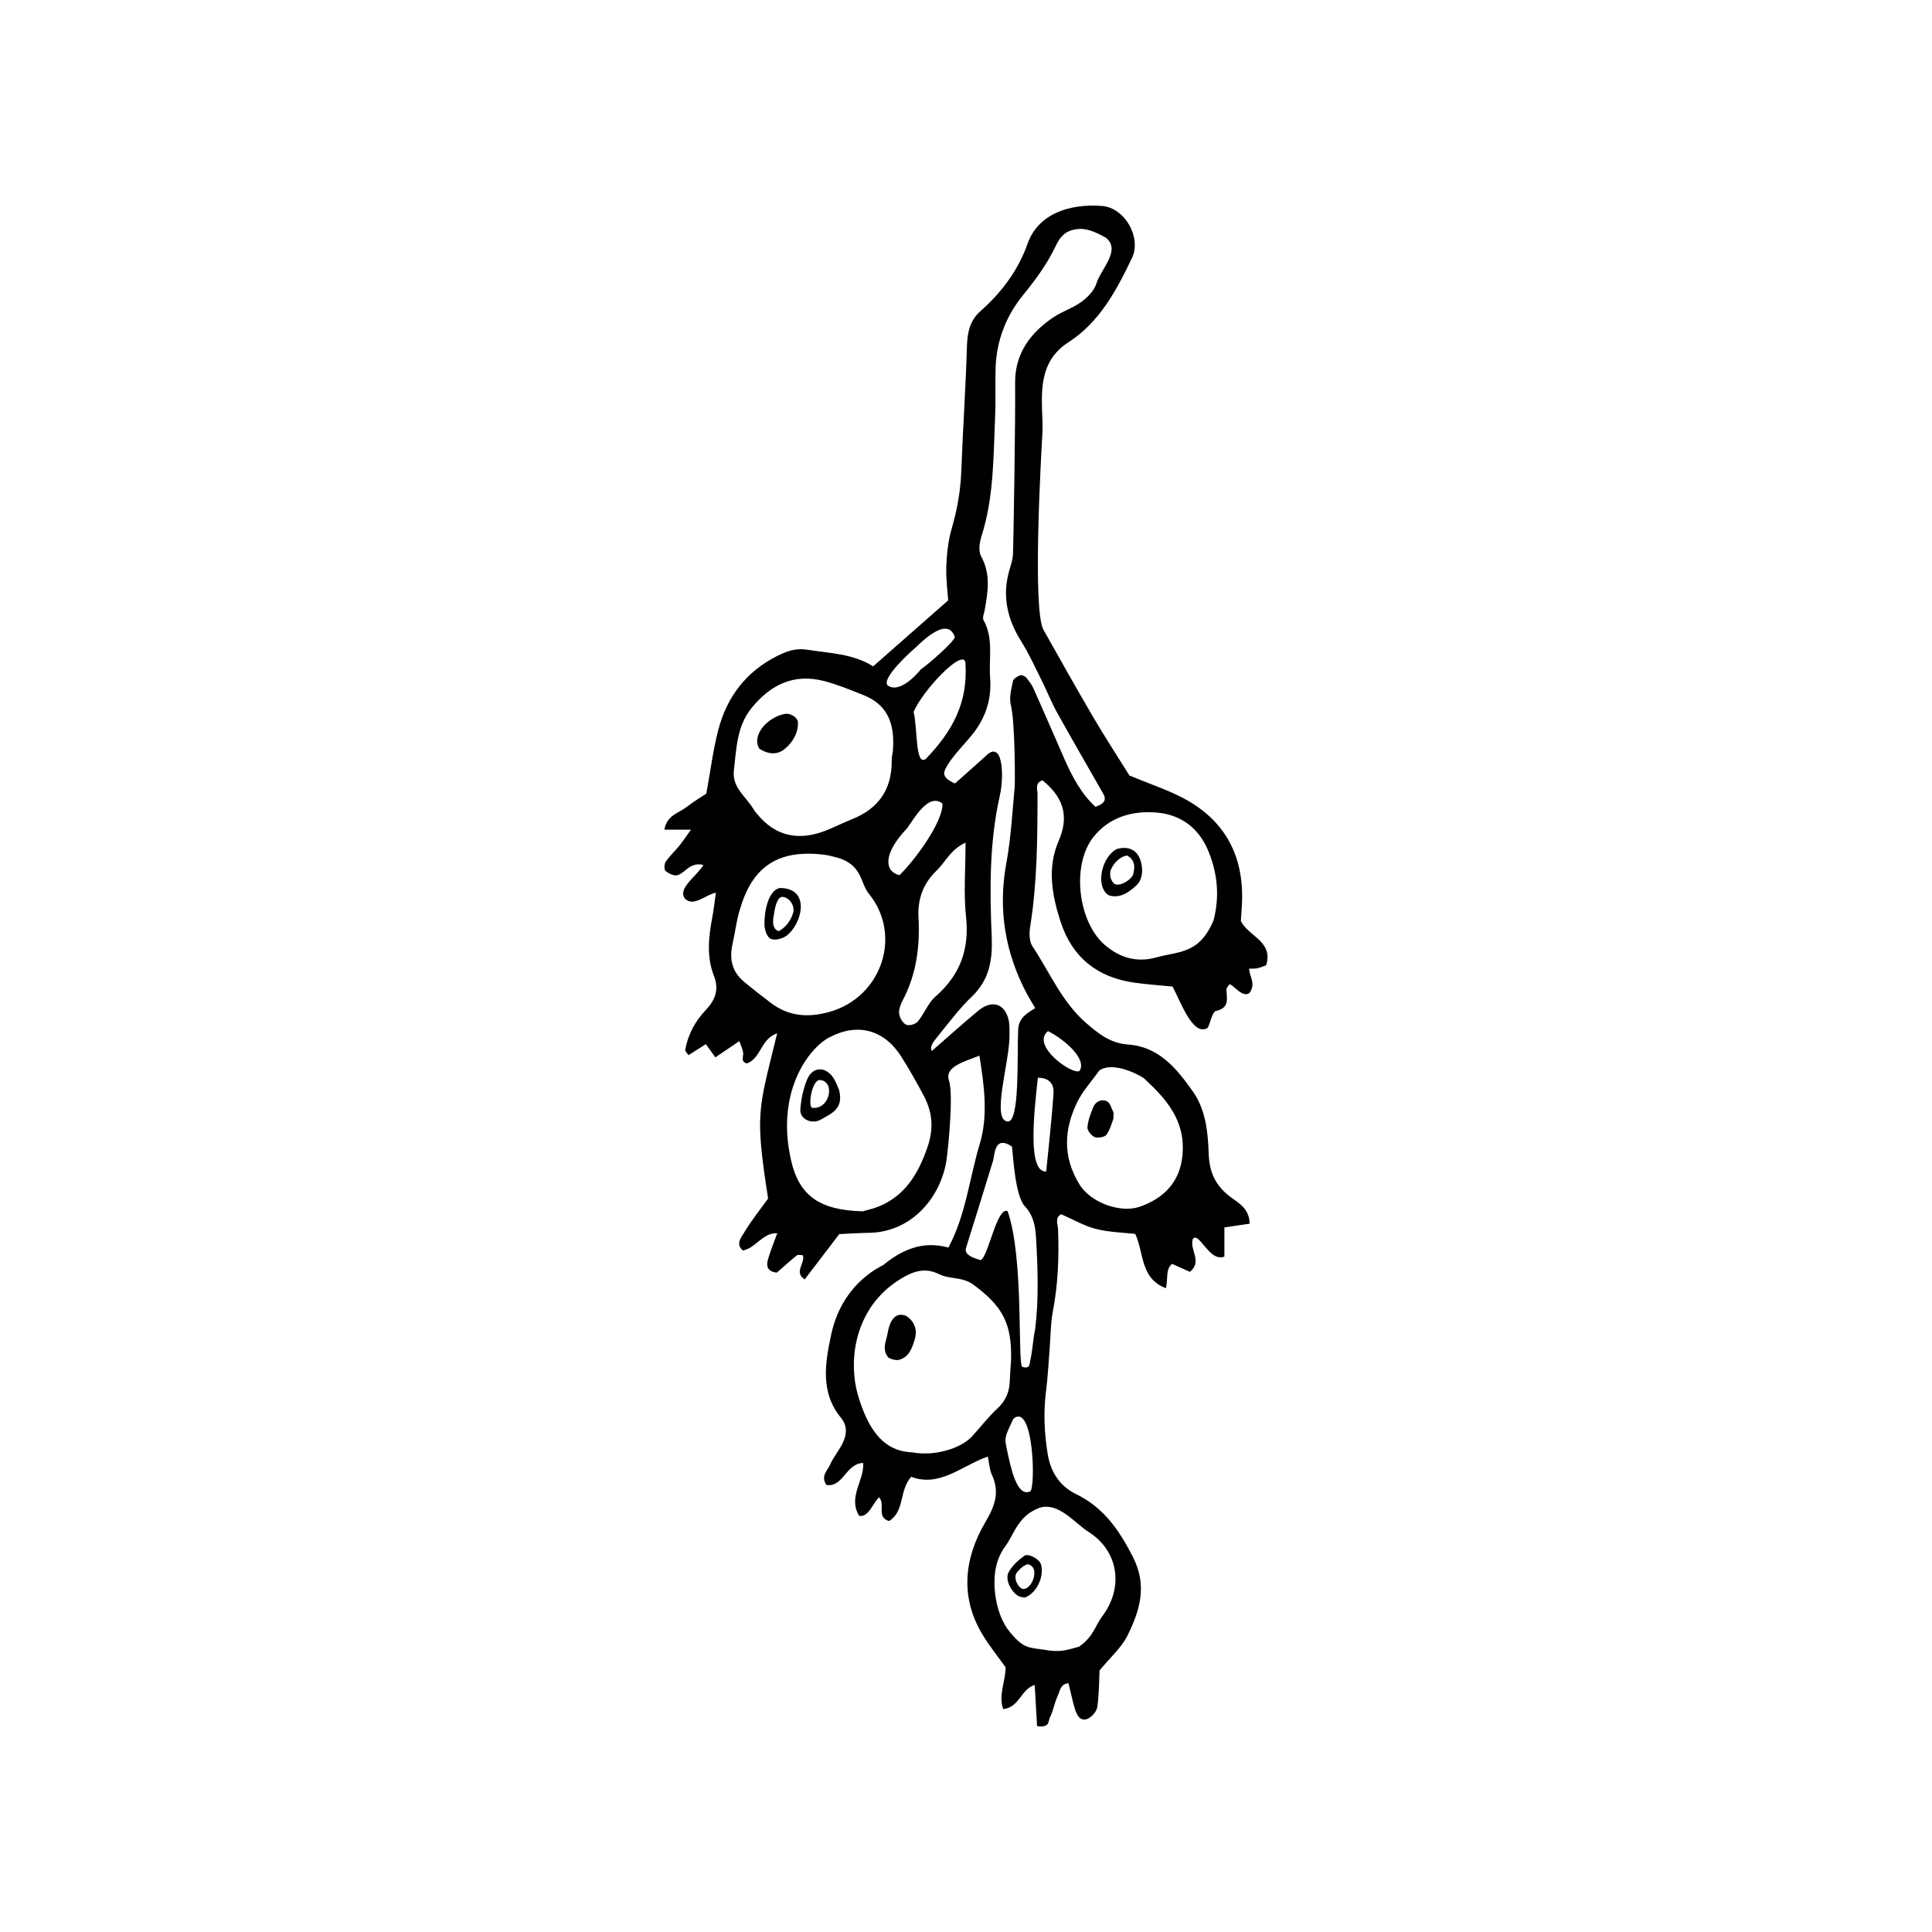 <?xml version="1.0" encoding="UTF-8"?>
<!-- Uploaded to: SVG Repo, www.svgrepo.com, Generator: SVG Repo Mixer Tools -->
<svg fill="#000000" width="800px" height="800px" version="1.1" viewBox="144 144 512 512" xmlns="http://www.w3.org/2000/svg">
 <path d="m472.84 388.11c0.074-1.215 0.18-2.719 0.273-4.238 0.699-12.488-4.07-22.152-15.18-28.172-4.266-2.312-8.961-3.824-14.621-6.184-3.078-4.949-6.434-10.086-9.543-15.375-4.508-7.684-8.852-15.461-13.227-23.219-2.988-5.297-0.629-46.254-0.297-52.09 0.121-2.125-0.031-4.273-0.098-6.41-0.215-6.883 0.273-13.371 6.934-17.668 8.316-5.359 12.793-13.789 16.902-22.379 2.594-5.422-1.895-13.32-7.91-13.789-8.613-0.676-16.957 2.062-19.758 10-2.469 7.004-6.879 12.941-12.535 17.914-2.68 2.348-3.41 5.523-3.523 9.129-0.324 11.027-1.094 22.047-1.496 33.074-0.191 5.262-1.078 10.324-2.551 15.383-0.926 3.18-1.289 6.586-1.426 9.91-0.133 3.324 0.344 6.676 0.492 9.113-6.914 6.082-13.285 11.68-19.879 17.48-5.344-3.375-11.543-3.461-17.551-4.418-2.949-0.473-5.352 0.398-7.883 1.672-8.227 4.133-13.301 10.816-15.594 19.523-1.387 5.281-2.047 10.75-3.184 16.953-1.254 0.84-3.356 2.09-5.281 3.582-2.062 1.594-5.195 2.133-5.836 5.977h7.047c-1.477 2.047-2.262 3.238-3.16 4.336-1.16 1.414-2.535 2.68-3.559 4.191-0.398 0.594-0.418 2.102 0 2.434 0.836 0.672 2.246 1.355 3.144 1.094 2.141-0.629 3.324-3.598 6.867-2.707-1.57 2.812-6.879 6.109-4.953 8.844 2.281 2.481 5.512-0.996 8.266-1.496-0.348 2.418-0.57 4.504-0.957 6.551-0.984 5.184-1.559 10.387 0.422 15.438 1.449 3.691 0.363 6.465-2.191 9.152-2.785 2.941-4.672 6.457-5.406 10.496-0.066 0.352 0.488 0.828 0.867 1.422 1.57-0.996 3.082-1.961 4.602-2.926 0.805 1.133 1.602 2.231 2.516 3.5 2.16-1.461 4.098-2.769 6.375-4.301 0.469 1.371 0.848 2.16 0.992 2.988 0.191 1.043-0.816 2.453 1.004 2.926 3.703-1.301 3.684-6.57 8.012-7.981-4.934 20.305-5.984 20.859-2.398 43.785-2.133 2.969-4.453 5.836-6.324 8.969-0.754 1.281-2.379 3.039-0.383 4.797 3.449-0.605 5.215-4.746 9.133-4.586-0.898 2.508-1.859 4.766-2.5 7.109-0.414 1.531-0.188 3.078 2.394 3.34 1.605-1.402 3.41-3.043 5.305-4.578 0.324-0.258 1.039-0.031 1.578-0.031 0.742 2.051-2.516 4.465 0.492 6.41 3.109-4.07 6.191-8.098 9.176-12.012 2.875-0.125 5.32-0.301 7.758-0.328 11.094-0.105 18.785-8.922 20.547-18.66 0.383-2.106 2.074-17.746 0.75-21.738-1.211-3.672 4.152-4.977 8.074-6.555 1.336 8.273 2.309 16.086 0.074 23.449-2.727 8.992-3.617 18.617-8.289 27.402-6.785-1.848-12.207 0.52-17.145 4.539-0.23 0.188-0.539 0.293-0.805 0.441-7.231 3.969-11.543 10.609-13.129 18.117-1.535 7.246-3.004 15.25 2.609 22.031 1.789 2.16 1.531 4.609 0.332 6.926-0.984 1.898-2.41 3.598-3.25 5.551-0.656 1.543-2.555 2.926-0.945 5.309 4.516 0.68 5.09-5.691 9.742-5.824 0.312 4.731-4.117 8.988-1.066 14.008 2.508 0.473 3.559-3.305 5.285-4.914 1.723 1.934-0.805 5.262 2.637 6.297 4.207-2.606 2.602-8.035 5.871-11.734 7.559 2.875 13.316-2.902 20.312-5.367 0.363 1.773 0.406 3.371 1.023 4.711 2.156 4.656 0.953 8.211-1.668 12.664-5.547 9.422-6.836 19.688-0.832 29.711 1.867 3.125 4.191 5.981 6.191 8.781-0.047 3.824-1.965 7.309-0.656 11.059 4.293-0.371 4.762-5.375 8.359-6.379 0.195 3.426 0.387 6.75 0.629 10.891 3.445 0.516 2.922-1.316 3.344-2.144 0.945-1.883 1.273-4.086 2.176-6.012 0.52-1.098 0.691-3.098 2.812-3.184 0.707 2.856 1.109 4.953 1.75 6.984 0.469 1.484 1.414 3.16 3.188 2.473 1.164-0.449 2.519-1.965 2.684-3.164 0.508-3.578 0.48-7.234 0.594-9.691 2.922-3.562 5.828-6.051 7.391-9.215 3.269-6.625 5.379-13.211 1.43-20.922-3.637-7.109-7.723-13.047-15.027-16.602-4.328-2.109-6.762-5.824-7.535-10.66-0.887-5.496-1.152-10.969-0.449-16.504 0.508-3.949 0.691-7.934 1.008-11.895 0.246-3.062 0.203-6.176 0.781-9.164 1.41-7.301 1.691-14.617 1.406-22.008-0.051-1.328-0.918-3.004 0.836-3.941 3.133 1.367 6.047 3.082 9.184 3.891 3.457 0.891 7.125 0.945 10.449 1.328 2.387 5.231 1.289 11.766 8.113 14.395 0.605-2.387-0.141-5.039 1.641-6.457 1.691 0.754 3.269 1.461 4.734 2.117 3.41-2.836-0.188-5.824 0.762-8.746 1.684-2.031 4.402 6.293 8.367 4.699v-7.727c2.672-0.398 4.699-0.699 6.691-0.996-0.082-3.777-2.504-5.238-4.758-6.848-3.984-2.836-5.906-6.414-6.09-11.594-0.195-5.734-0.746-11.758-4.266-16.695-4.281-6.019-8.941-11.789-17.164-12.348-4.625-0.312-7.894-2.938-11.164-5.793-6.398-5.586-9.566-13.422-14.141-20.273-0.875-1.309-0.836-3.551-0.562-5.262 1.848-11.582 1.918-23.25 1.93-34.93 0-1.34-0.762-3.109 1.336-3.742 5.344 4.352 7.211 9.301 4.262 16.062-3.094 7.098-1.77 14.465 0.574 21.562 3.074 9.316 9.691 14.566 19.336 15.965 3.289 0.484 6.629 0.684 10.281 1.055 2.266 4.289 5.457 13.426 9.359 10.906 0.75-1.652 1.188-4.227 2.141-4.438 3.773-0.832 2.801-3.371 2.785-5.727 0-0.43 0.504-0.855 0.84-1.395 1.527 0.715 3.293 3.512 5.176 2.43 1.965-2.438 0-4.527 0-6.508 0.996-0.047 1.629 0.016 2.211-0.125 0.832-0.203 1.629-0.543 2.289-0.781 1.949-6.344-4.527-7.523-6.703-11.699zm-73-68.484c0.746 10.559-3.43 18.184-10.496 25.492-2.856 2.07-2.144-8.262-3.234-12.453 2.492-5.856 13.23-17.066 13.73-13.039zm0.168 67.305c0.934 8.652-1.57 15.457-8.09 21.156-1.98 1.734-2.969 4.555-4.695 6.641-0.578 0.699-2.262 1.18-3.043 0.84-0.891-0.387-1.715-1.742-1.875-2.777-0.168-1.109 0.262-2.438 0.812-3.477 3.723-6.969 4.719-14.426 4.293-22.184-0.277-4.848 1.27-9.039 4.793-12.41 2.344-2.238 3.652-5.57 7.68-7.422-0.004 7.008-0.547 13.383 0.125 19.633zm-17.648-10.996c-3.844-0.961-4.644-5.445 2.082-12.488 1.75-2.445 5.606-9.445 9.316-6.508 0.266 4.75-7.41 15.199-11.398 18.996zm3.824-59.91c0.664-0.453 8.711-9.43 10.828-3.258 0.406 0.855-7.863 8.027-8.902 8.543-3.426 4.086-6.664 5.824-8.77 4.398-2.223-1.699 6.648-9.559 6.844-9.684zm-47.695 32.098c0.68-5.769 0.762-11.648 4.68-16.484 5.031-6.219 11.297-9.262 19.316-7.133 3.512 0.934 6.914 2.336 10.297 3.68 6.293 2.488 8.535 7.387 7.805 15.219 0.02-0.152-0.289 1.059-0.277 2.266 0.047 7.633-3.566 12.688-10.602 15.461-2.836 1.125-5.543 2.625-8.438 3.535-6.469 2.039-12.055 0.551-16.465-4.766-0.387-0.473-0.816-0.934-1.117-1.457-1.93-3.332-5.742-5.652-5.199-10.32zm9.766 61.637c-2.41-1.828-4.793-3.691-7.117-5.621-3.16-2.621-3.891-6.016-3.019-9.914 0.672-2.973 1.008-6.031 1.875-8.941 0.77-2.586 1.75-5.219 3.199-7.477 4.539-7.074 11.547-8.195 19.195-7.305 1.508 0.18 2.969 0.684 4.109 0.953 6.09 2.09 5.453 6.551 7.75 9.375 8.977 11.035 3.394 27.461-10.434 31.332-5.699 1.59-10.812 1.199-15.559-2.402zm41.469 38.453c-2.238 6.375-5.262 11.652-11.254 14.797-2.332 1.223-5.039 1.742-5.828 2.004-11.438-0.281-16.852-4.137-18.988-13.457-4.16-18.129 4.602-29.73 10.125-32.641 7.477-3.941 14.484-2.055 19.016 5.027 2.137 3.332 4.07 6.801 5.941 10.297 2.398 4.481 2.801 8.809 0.988 13.973zm10.273 26.543c0.281-0.867 6.777-21.754 7.195-23.227 0.398-1.379 0.316-6.883 5.004-3.656 0.277 2.215 0.801 13.055 3.391 15.793 2.371 2.516 2.801 5.465 2.977 8.438 0.473 7.949 0.742 16.418-0.242 24.188-0.492 2.066-0.711 5.707-1.199 7.769-0.336 1.395 0.012 2.742-2.133 2.215-1.465-0.121 0.5-28.52-3.953-41.297-2.883-1.359-5.184 12.453-7.211 12.973-0.086-0.137-4.566-0.965-3.828-3.195zm16.996 64.496c-3.523 1.551-5.117-6.176-6.176-11.23-0.629-3.043-0.629-3.043 1.738-8.035 5.394-4.516 5.961 18.531 4.438 19.266zm-15.477-14.508c-2.902 3.109-9.863 5.266-15.793 4.137-8.414-0.273-11.977-7.481-14.184-14.566-2.996-9.633-1.125-23.867 11.074-31.352 3.309-2.035 6.469-3.18 10.238-1.301 2.871 1.43 6.195 0.598 9.219 2.867 7.422 5.566 10.141 9.957 9.871 19.906-0.086 1.34-0.262 3.477-0.344 5.606-0.109 2.883-1.074 5.211-3.293 7.246-2.477 2.266-4.496 4.996-6.789 7.457zm31.016 25.266c7.93 5.043 9.316 14.746 3.551 22.359-1.832 2.422-2.273 5.32-6.098 8.004-0.918 0.23-2.637 0.84-4.414 1.074-1.445 0.18-2.977 0.07-4.422-0.18-4.332-0.762-5.84 0.102-10.184-5.617-2.203-3.223-3.078-7.031-3.356-10.496-0.316-4.117 0.379-8.086 2.797-11.359 2.484-3.379 3.34-8.055 9.082-10.219 5.07-1.559 9.227 4.008 13.043 6.434zm2.785-122.3c3.789-2.684 11.238 1.496 11.863 2.07 5.918 5.488 11.012 11.125 10.191 20.332-0.625 7.074-4.934 11.492-11.406 13.715-5.031 1.719-12.957-1.098-15.926-5.981-4.481-7.367-4.062-14.535-0.562-21.773 1.434-2.941 3.769-5.445 5.84-8.363zm-13.574-10.457c4.602 2.363 10.43 7.531 8.312 10.59-1.969 1.023-13.016-6.828-8.312-10.59zm1.457 16.516c-0.473 6.906-1.273 13.801-1.945 20.688-5.109 0.352-3.144-16.383-2.207-24.844 3.234-0.016 4.309 1.926 4.152 4.156zm2.859-88.688c-2.707-6.172-5.367-12.359-8.117-18.512-0.488-1.094-1.223-2.102-2.004-3.012-0.344-0.398-1.203-0.762-1.617-0.598-0.742 0.309-1.762 0.922-1.891 1.562-0.414 2.082-1.039 4.375-0.543 6.324 1.137 4.59 1.129 20.582 1.012 21.77-0.637 6.695-0.977 13.453-2.195 20.043-2.273 12.289-0.367 23.754 5.414 34.691 0.562 1.066 1.219 2.098 2.238 3.828-2.676 1.578-4.434 2.836-4.543 5.856-0.277 7.34 0.43 24.184-2.695 24.184-4.602-0.23 0.527-15.992 0.406-22.918-0.02-1.219 0.059-2.465-0.16-3.648-0.855-4.606-4.394-5.883-8.082-2.82-4.227 3.5-8.309 7.184-12.312 10.672-0.75-1.133 0.539-2.625 1.637-3.969 2.898-3.562 5.664-7.301 8.969-10.453 4.715-4.5 5.496-9.891 5.234-15.957-0.535-12.488-0.621-24.969 2.16-37.297 1.215-5.394 0.789-15.246-3.93-10.293-2.367 2.106-4.769 4.258-7.941 7.09-3.512-1.473-3.008-2.856-2.551-3.828 1.551-3.324 5.926-7.336 8.02-10.316 2.977-4.246 4.211-8.727 3.824-13.852-0.387-5.129 0.988-10.418-1.758-15.316-0.344-0.613 0.168-1.719 0.316-2.59 0.852-4.832 1.664-9.562-0.941-14.281-0.754-1.371-0.434-3.699 0.105-5.359 3.305-10.359 3.133-21.086 3.606-31.738 0.188-4.289-0.016-8.594 0.125-12.887 0.246-7.246 2.797-13.754 7.32-19.305 3.32-4.07 6.375-8.254 8.625-12.984 0.969-2.035 2.188-3.668 4.492-4.231 2.621-0.648 4.719-0.203 8.816 2.07 4.047 3.352-1.324 8.203-2.57 12.207-0.578 1.848-2.324 3.594-3.965 4.797-2.207 1.613-4.949 2.465-7.246 3.981-6.227 4.121-10.383 9.738-10.297 17.461 0.105 9.785-0.449 43.645-0.586 45.621-0.125 1.797-0.875 3.551-1.281 5.34-1.445 6.348 0.039 12.066 3.465 17.527 2.098 3.344 3.734 6.984 5.508 10.531 1.367 2.731 2.473 5.598 3.953 8.266 4.019 7.234 8.188 14.391 12.281 21.59 1.062 1.867 0.023 2.746-2.055 3.492-3.777-3.484-6.168-8.012-8.246-12.738zm39.566 42.777c-3.836 9.055-9.059 8.16-15.156 9.863-5.262 1.465-9.758 0.059-13.621-3.246-7.227-6.176-8.969-21.297-3.039-28.707 4.18-5.223 10.312-7.027 16.914-6.41 6.715 0.629 11.309 4.516 13.695 10.652 2.129 5.481 2.871 11.234 1.207 17.848zm-81.469 104.86c-3.559-1.391-4.586 2.594-4.926 4.606-0.344 2-1.512 4.09-0.02 6.156 0.07 0.469 2.031 1.129 2.938 0.91 2.715-0.641 3.566-3.102 4.262-5.43 0.754-2.551 0-4.707-2.254-6.242zm-19.188-62.891c-2.047-3.301-5.617-3.281-7.074 0.242-1.02 2.469-1.594 5.231-1.793 7.906-0.203 2.613 3.023 4.074 5.391 2.742 2.949-1.668 6.133-2.875 4.871-7.871-0.379-0.852-0.77-2.012-1.395-3.019zm-5.703 7.762c-1.246-0.23-0.121-7.609 2.109-7.367 4.047 0.43 2.57 7.859-2.109 7.367zm-7.32-95.094c2.102-1.727 3.562-4.102 3.527-7.043-0.02-1.254-1.969-2.519-3.406-2.273-4.629 0.816-9.062 5.719-6.797 9.262 2.191 1.406 4.625 1.754 6.676 0.055zm-1.309 36.836c-3.062 0.645-4.144 6.324-4.051 9.793 0.035 1.293 0.699 3.234 1.641 3.668 1.055 0.492 3.039 0.023 4.106-0.734 4.152-2.965 6.769-12.727-1.695-12.727zm3.461 6.832c-0.883 2.805-2.84 4.117-3.684 4.59-2.324-0.559-1.324-4.246-1.281-4.59 0.316-2.457 1.117-4.621 2.266-4.465 1.816 0.086 3.496 2.543 2.699 4.465zm85.977-17.211c-4.062 1.941-5.906 9.789-2.363 12.258 3.125 1.168 5.894-1.078 7.586-2.711 1.656-1.598 1.688-4.672 0.816-6.856-1.059-2.66-3.305-3.363-6.039-2.691zm4.125 7.062c-0.961 1.523-3.481 2.883-4.746 2.281-0.051 0.031-1.523-0.996-1.199-3.32 0.484-1.918 2.562-4.086 4.488-4.242 1.441 0.879 2.418 2.156 1.457 5.281zm-10.09 69.316c0.887 0.336 2.656 0.031 3.133-0.641 1.012-1.414 1.441-3.254 1.82-4.219 0-1.129 0.105-1.48-0.016-1.727-0.5-1.012-0.832-2.469-1.656-2.867-1.512-0.73-3.055 0-3.707 1.637-0.68 1.688-1.375 3.465-1.496 5.238-0.066 0.859 1.039 2.238 1.922 2.578zm-18.699 111c-1.602 1.188-3.254 2.66-4.144 4.398-0.953 1.859 0.613 4.984 2.543 6.195 0.469 0.301 1.125 0.312 1.691 0.453 0.277-0.109 0.562-0.195 0.828-0.336 2.754-1.543 4.418-5.598 3.516-8.535-0.406-1.312-3.348-2.981-4.434-2.176zm2.668 5.144c-0.242 1.742-1.562 3.844-3.125 3.602-1.082-0.418-2.215-2.402-1.742-3.844-0.031-0.227 1.5-2.242 3.125-2.699 1.258 0.297 1.98 1.199 1.742 2.941z" fill-rule="evenodd"/>
</svg>